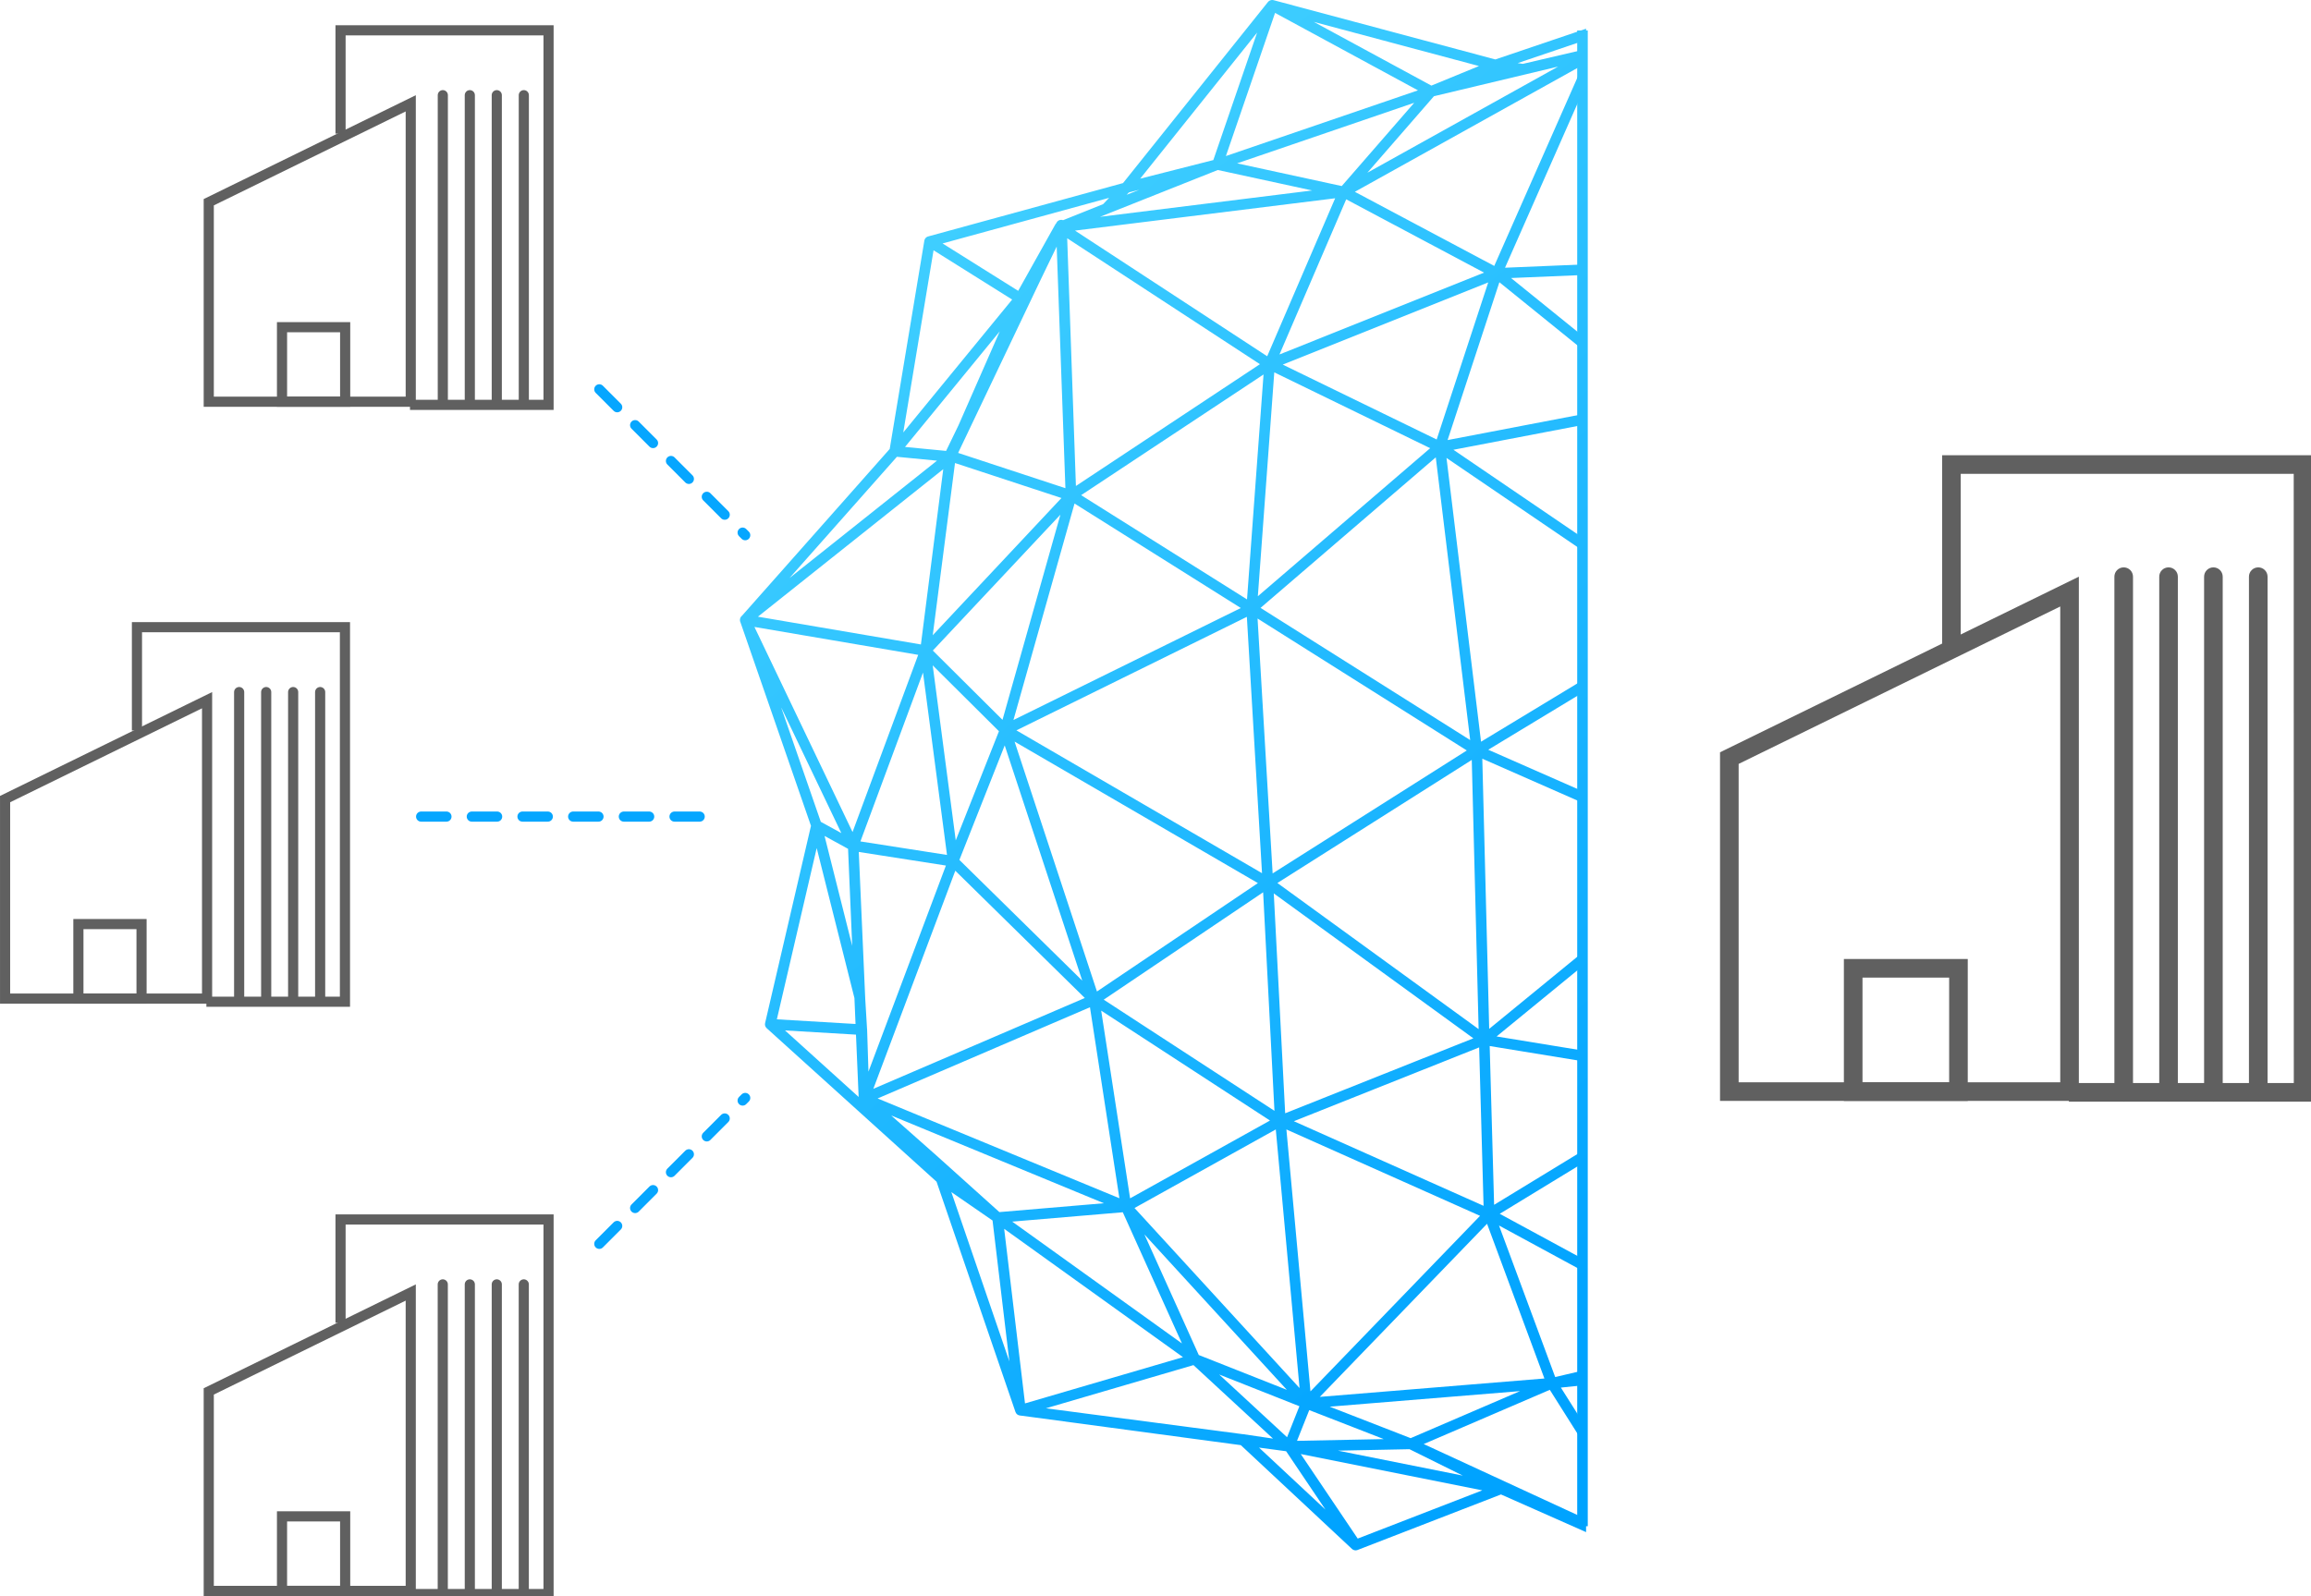 <svg width="456" height="315" viewBox="0 0 456 315" fill="none" xmlns="http://www.w3.org/2000/svg">
<g clip-path="url(#clip0_2138_21798)">
<path d="M83.094 161.172L138.061 161.172" stroke="#06A6FF" stroke-width="2" stroke-linecap="round" stroke-dasharray="5 5"/>
<path d="M118.25 245.5L147.046 216.704" stroke="#06A6FF" stroke-width="2" stroke-linecap="round" stroke-dasharray="5 5"/>
<path d="M118.25 76.84L147.046 105.636" stroke="#06A6FF" stroke-width="2" stroke-linecap="round" stroke-dasharray="5 5"/>
<path d="M40.725 197.712H68.065L68.065 123.789H27.023L27.023 144.182" stroke="#606060" stroke-width="2"/>
<path d="M1.004 157.718L1.004 197.097H40.859L40.859 138.197L1.004 157.718Z" stroke="#606060" stroke-width="2"/>
<rect x="15.469" y="182.387" width="12.459" height="14.704" stroke="#606060" stroke-width="2"/>
<path d="M47.188 136.594L47.188 197.337" stroke="#606060" stroke-width="2" stroke-linecap="round"/>
<path d="M52.523 136.594L52.523 197.337" stroke="#606060" stroke-width="2" stroke-linecap="round"/>
<path d="M57.844 136.594L57.844 197.337" stroke="#606060" stroke-width="2" stroke-linecap="round"/>
<path d="M63.172 136.594L63.172 197.337" stroke="#606060" stroke-width="2" stroke-linecap="round"/>
<path d="M80.897 79.907H108.237L108.237 5.984L67.195 5.984V26.377" stroke="#606060" stroke-width="2"/>
<path d="M41.191 39.914L41.191 79.292H81.047L81.047 20.392L41.191 39.914Z" stroke="#606060" stroke-width="2"/>
<rect x="55.648" y="64.578" width="12.459" height="14.704" stroke="#606060" stroke-width="2"/>
<path d="M87.375 18.785L87.375 79.529" stroke="#606060" stroke-width="2" stroke-linecap="round"/>
<path d="M92.703 18.785L92.703 79.529" stroke="#606060" stroke-width="2" stroke-linecap="round"/>
<path d="M98.023 18.785L98.023 79.529" stroke="#606060" stroke-width="2" stroke-linecap="round"/>
<path d="M103.359 18.785L103.359 79.529" stroke="#606060" stroke-width="2" stroke-linecap="round"/>
<path d="M80.897 314.614H108.237L108.237 240.691H67.195V261.084" stroke="#606060" stroke-width="2"/>
<path d="M41.191 274.625L41.191 314.003H81.047L81.047 255.103L41.191 274.625Z" stroke="#606060" stroke-width="2"/>
<rect x="55.648" y="299.285" width="12.459" height="14.704" stroke="#606060" stroke-width="2"/>
<path d="M87.367 253.5L87.367 314.243" stroke="#606060" stroke-width="2" stroke-linecap="round"/>
<path d="M92.703 253.5L92.703 314.243" stroke="#606060" stroke-width="2" stroke-linecap="round"/>
<path d="M98.023 253.5L98.023 314.243" stroke="#606060" stroke-width="2" stroke-linecap="round"/>
<path d="M103.352 253.5L103.352 314.243" stroke="#606060" stroke-width="2" stroke-linecap="round"/>
<path fill-rule="evenodd" clip-rule="evenodd" d="M383.213 89.856H456.263L456.28 217.434H408.226V213.762H452.607L452.591 93.528H386.885V128.2H383.213V89.856Z" fill="#606060"/>
<path fill-rule="evenodd" clip-rule="evenodd" d="M410.194 113.817V217.291H339.391V148.481L410.194 113.817ZM406.522 119.703V213.619H343.063V150.772L406.522 119.703Z" fill="#606060"/>
<path fill-rule="evenodd" clip-rule="evenodd" d="M384.601 192.951H367.502V213.621H384.601V192.951ZM363.83 189.279V217.293H388.273V189.279H363.83Z" fill="#606060"/>
<path fill-rule="evenodd" clip-rule="evenodd" d="M419.042 111.982C420.056 111.982 420.878 112.804 420.878 113.818V215.598C420.878 216.612 420.056 217.434 419.042 217.434C418.028 217.434 417.206 216.612 417.206 215.598V113.818C417.206 112.804 418.028 111.982 419.042 111.982Z" fill="#606060"/>
<path fill-rule="evenodd" clip-rule="evenodd" d="M427.892 111.982C428.906 111.982 429.728 112.804 429.728 113.818V215.598C429.728 216.612 428.906 217.434 427.892 217.434C426.878 217.434 426.056 216.612 426.056 215.598V113.818C426.056 112.804 426.878 111.982 427.892 111.982Z" fill="#606060"/>
<path fill-rule="evenodd" clip-rule="evenodd" d="M436.743 111.982C437.757 111.982 438.579 112.804 438.579 113.818V215.598C438.579 216.612 437.757 217.434 436.743 217.434C435.729 217.434 434.907 216.612 434.907 215.598V113.818C434.907 112.804 435.729 111.982 436.743 111.982Z" fill="#606060"/>
<path fill-rule="evenodd" clip-rule="evenodd" d="M445.593 111.982C446.607 111.982 447.429 112.804 447.429 113.818V215.598C447.429 216.612 446.607 217.434 445.593 217.434C444.579 217.434 443.757 216.612 443.757 215.598V113.818C443.757 112.804 444.579 111.982 445.593 111.982Z" fill="#606060"/>
<path fill-rule="evenodd" clip-rule="evenodd" d="M313.293 6.012L313.293 301.235L311.211 301.235L311.211 6.012L313.293 6.012Z" fill="url(#paint0_linear_2138_21798)"/>
<path fill-rule="evenodd" clip-rule="evenodd" d="M146.002 122.314C145.99 122.503 146.029 122.696 146.12 122.868L160.019 162.996L150.967 201.927C150.898 202.223 150.962 202.534 151.142 202.779C151.185 202.839 151.235 202.894 151.291 202.945L184.801 233.239L200.37 278.684C200.498 279.058 200.827 279.326 201.219 279.378L203.429 279.668L244.837 285.232L266.771 305.716C267.04 305.967 267.419 306.056 267.769 305.956C267.825 305.941 267.881 305.921 267.935 305.896L296.173 294.962L312.961 302.398L312.961 299.809L280.921 285.014L305.804 274.312L312.961 285.65L312.961 281.748L307.989 273.871L312.961 273.351L312.961 270.359L306.865 271.789L295.781 241.881L312.961 251.201L312.961 248.813L295.924 239.572L312.961 229.18L312.961 226.728L294.814 237.796L293.941 206.457L312.961 209.566L312.961 207.453L295.304 204.566L312.961 190.108L312.961 187.413L293.844 203.067L292.484 149.747L312.961 158.754L312.961 156.47L293.657 147.978L312.961 136.292L312.961 133.843L292.234 146.391L285.419 90.383L312.961 109.136L312.961 106.593L286.785 88.771L312.961 83.753L312.961 81.619L285.636 86.857L295.855 55.706L312.961 69.547L312.961 66.853L298.155 54.873L312.961 54.253L312.961 52.17L296.965 52.841L312.961 16.598L312.961 9.686L312.365 9.828L300.478 12.608L299.467 12.455L312.961 7.882L312.961 5.667L295.061 11.733L251.302 0.034C251.164 -0.003 251.024 -0.011 250.888 0.008C250.808 0.017 250.729 0.036 250.653 0.063C250.476 0.126 250.315 0.237 250.19 0.393L221.589 36.137L183.222 46.645C183.143 46.66 183.065 46.685 182.989 46.718C182.735 46.833 182.54 47.043 182.443 47.298C182.415 47.37 182.395 47.445 182.383 47.523C182.381 47.537 182.379 47.552 182.378 47.566L175.556 88.612L146.426 121.508C146.346 121.567 146.274 121.637 146.212 121.719C146.08 121.894 146.009 122.102 146.002 122.314ZM224.978 35.263L248.054 6.425L239.411 31.593L224.978 35.263ZM178.231 85.351L184.206 49.4L199.717 59.125L178.231 85.351ZM155.792 114.081L176.977 90.158L184.885 90.922L155.792 114.081ZM161.959 162.207L154.108 139.541L166.009 164.428L161.959 162.207ZM153.289 201.184L161.148 167.384L168.594 196.987L168.812 202.104L153.289 201.184ZM245.173 283.058L206.374 277.958L235.49 269.433L251.186 283.938L245.324 283.069C245.274 283.062 245.223 283.058 245.173 283.058ZM222.751 37.979L222.304 38.447L224.798 37.458L222.751 37.979ZM258.916 37.593L240.296 33.552L239.217 33.98L217.049 42.796L258.916 37.593ZM185.984 48.049L218.85 39.047L217.661 40.294L210.959 42.98L209.759 43.458C209.71 43.439 209.66 43.425 209.608 43.414C209.139 43.316 208.664 43.549 208.456 43.98L208.412 44.071C208.316 44.161 208.238 44.269 208.183 44.386L200.904 57.403L185.984 48.049ZM264.749 36.722L279.048 20.286L244.1 32.24L264.749 36.722ZM181.71 127.199L181.819 126.351L186.12 92.603L149.547 121.717L181.71 127.199ZM248.427 285.715L253.775 286.433L261.535 297.956L248.427 285.715ZM209.444 98.294L188.439 91.391L184.045 125.374L209.444 98.294ZM186.68 88.996L189.131 83.931L197.271 65.393L178.576 88.213L186.68 88.996ZM195.846 240.892L199.164 268.7L187.715 235.282L195.846 240.892ZM202.251 276.992L233.421 267.866L198.14 242.535L202.251 276.992ZM171.097 203.186L171.361 211.512L186.645 170.835L169.451 168.149L170.72 196.971L170.72 196.986L170.721 197.008L170.721 197.037L171.08 203.025C171.09 203.078 171.096 203.132 171.097 203.186ZM148.865 123.741L168.222 164.222L181.178 129.249L148.865 123.741ZM169.776 166.072L182.122 132.746L186.859 168.74L169.776 166.072ZM175.843 220.159L184.288 227.635C184.316 227.656 184.344 227.678 184.371 227.702L197.195 239.232L217.815 237.486L175.843 220.159ZM169.426 216.512L154.897 203.377L168.901 204.207L169.426 216.512ZM198.246 147.12L213.548 193.552L189.304 169.724L198.246 147.12ZM197.811 142.077L184.06 128.402L209.236 101.574L197.811 142.077ZM162.699 164.992L167.337 167.535L168.154 186.682L162.699 164.992ZM189.055 89.392L205.313 55.258L208.504 48.66L210.223 96.356L189.055 89.392ZM282.938 18.993L269.805 34.09L307.452 13.139L283.317 18.901L282.938 18.993ZM278.119 286.032L288.639 291.244L263.995 286.315L278.119 286.032ZM241.89 30.799L279.791 17.834L251.592 2.549L241.89 30.799ZM292.83 53.809L265.63 39.343L252.463 69.961L292.83 53.809ZM312.357 12.801L294.842 52.488L267.334 37.857L312.357 12.801ZM250.59 221.163L217.283 199.471L222.988 236.516L250.59 221.163ZM225.813 243.643L253.918 274.314L236.539 267.439L225.813 243.643ZM233.216 265.155L199.729 241.112L221.546 239.265L233.216 265.155ZM256.423 273.962L223.86 238.425L251.735 222.921L256.423 273.962ZM273.041 284.036L258.336 278.315L255.923 284.379L273.041 284.036ZM212.117 45.513L263.45 39.133L250.04 70.316L212.117 45.513ZM248.204 174.296L200.194 146.371L216.448 195.692L248.204 174.296ZM246.028 121.746L249.018 172.34L200.553 144.151L246.028 121.746ZM220.873 236.498L173.168 216.803L215.068 198.804L220.873 236.498ZM251.472 219.246L249.237 176.113L217.783 197.306L251.472 219.246ZM283.48 86.745L253.106 71.964L293.651 55.741L283.48 86.745ZM282.198 88.46L251.438 73.492L248.195 117.68L282.198 88.46ZM262.375 277.637L299.94 274.563L278.346 283.851L262.375 277.637ZM212.023 99.382L244.837 120.004L199.971 142.108L212.023 99.382ZM212.295 95.917L210.575 47.026L248.605 71.879L212.295 95.917ZM246.059 118.305L213.325 97.733L249.318 73.911L246.059 118.305ZM293.421 241.538L260.422 275.703L304.739 272.076L293.421 241.538ZM252.052 174.279L290.404 149.985L291.758 203.117L252.052 174.279ZM289.427 148.118L248.139 122.079L251.112 172.388L289.427 148.118ZM253.828 222.922L292.041 239.969L258.577 274.616L253.828 222.922ZM291.862 206.728L292.734 237.995L255.3 221.295L291.862 206.728ZM256.663 286.987L292.484 294.152L267.899 303.672L256.663 286.987ZM251.339 176.334L290.719 204.934L253.587 219.728L251.339 176.334ZM188.497 171.858L214.053 196.975L172.324 214.901L188.497 171.858ZM256.394 277.549L253.961 283.667L240.564 271.286L256.394 277.549ZM197.109 144.325L188.585 165.872L184.039 131.326L197.109 144.325ZM291.83 13.034L282.435 16.898L259.23 4.317L291.83 13.034ZM290.093 146.07L283.302 90.267L248.725 119.981L290.093 146.07Z" fill="url(#paint1_linear_2138_21798)"/>
</g>
<defs>
<linearGradient id="paint0_linear_2138_21798" x1="305.123" y1="268.352" x2="130.812" y2="61.364" gradientUnits="userSpaceOnUse">
<stop stop-color="#00A3FF"/>
<stop offset="1" stop-color="#45D2FF"/>
</linearGradient>
<linearGradient id="paint1_linear_2138_21798" x1="305.123" y1="268.352" x2="130.812" y2="61.364" gradientUnits="userSpaceOnUse">
<stop stop-color="#00A3FF"/>
<stop offset="1" stop-color="#45D2FF"/>
</linearGradient>
<clipPath id="clip0_2138_21798">
<rect width="456" height="315" fill="white"/>
</clipPath>
</defs>
</svg>
